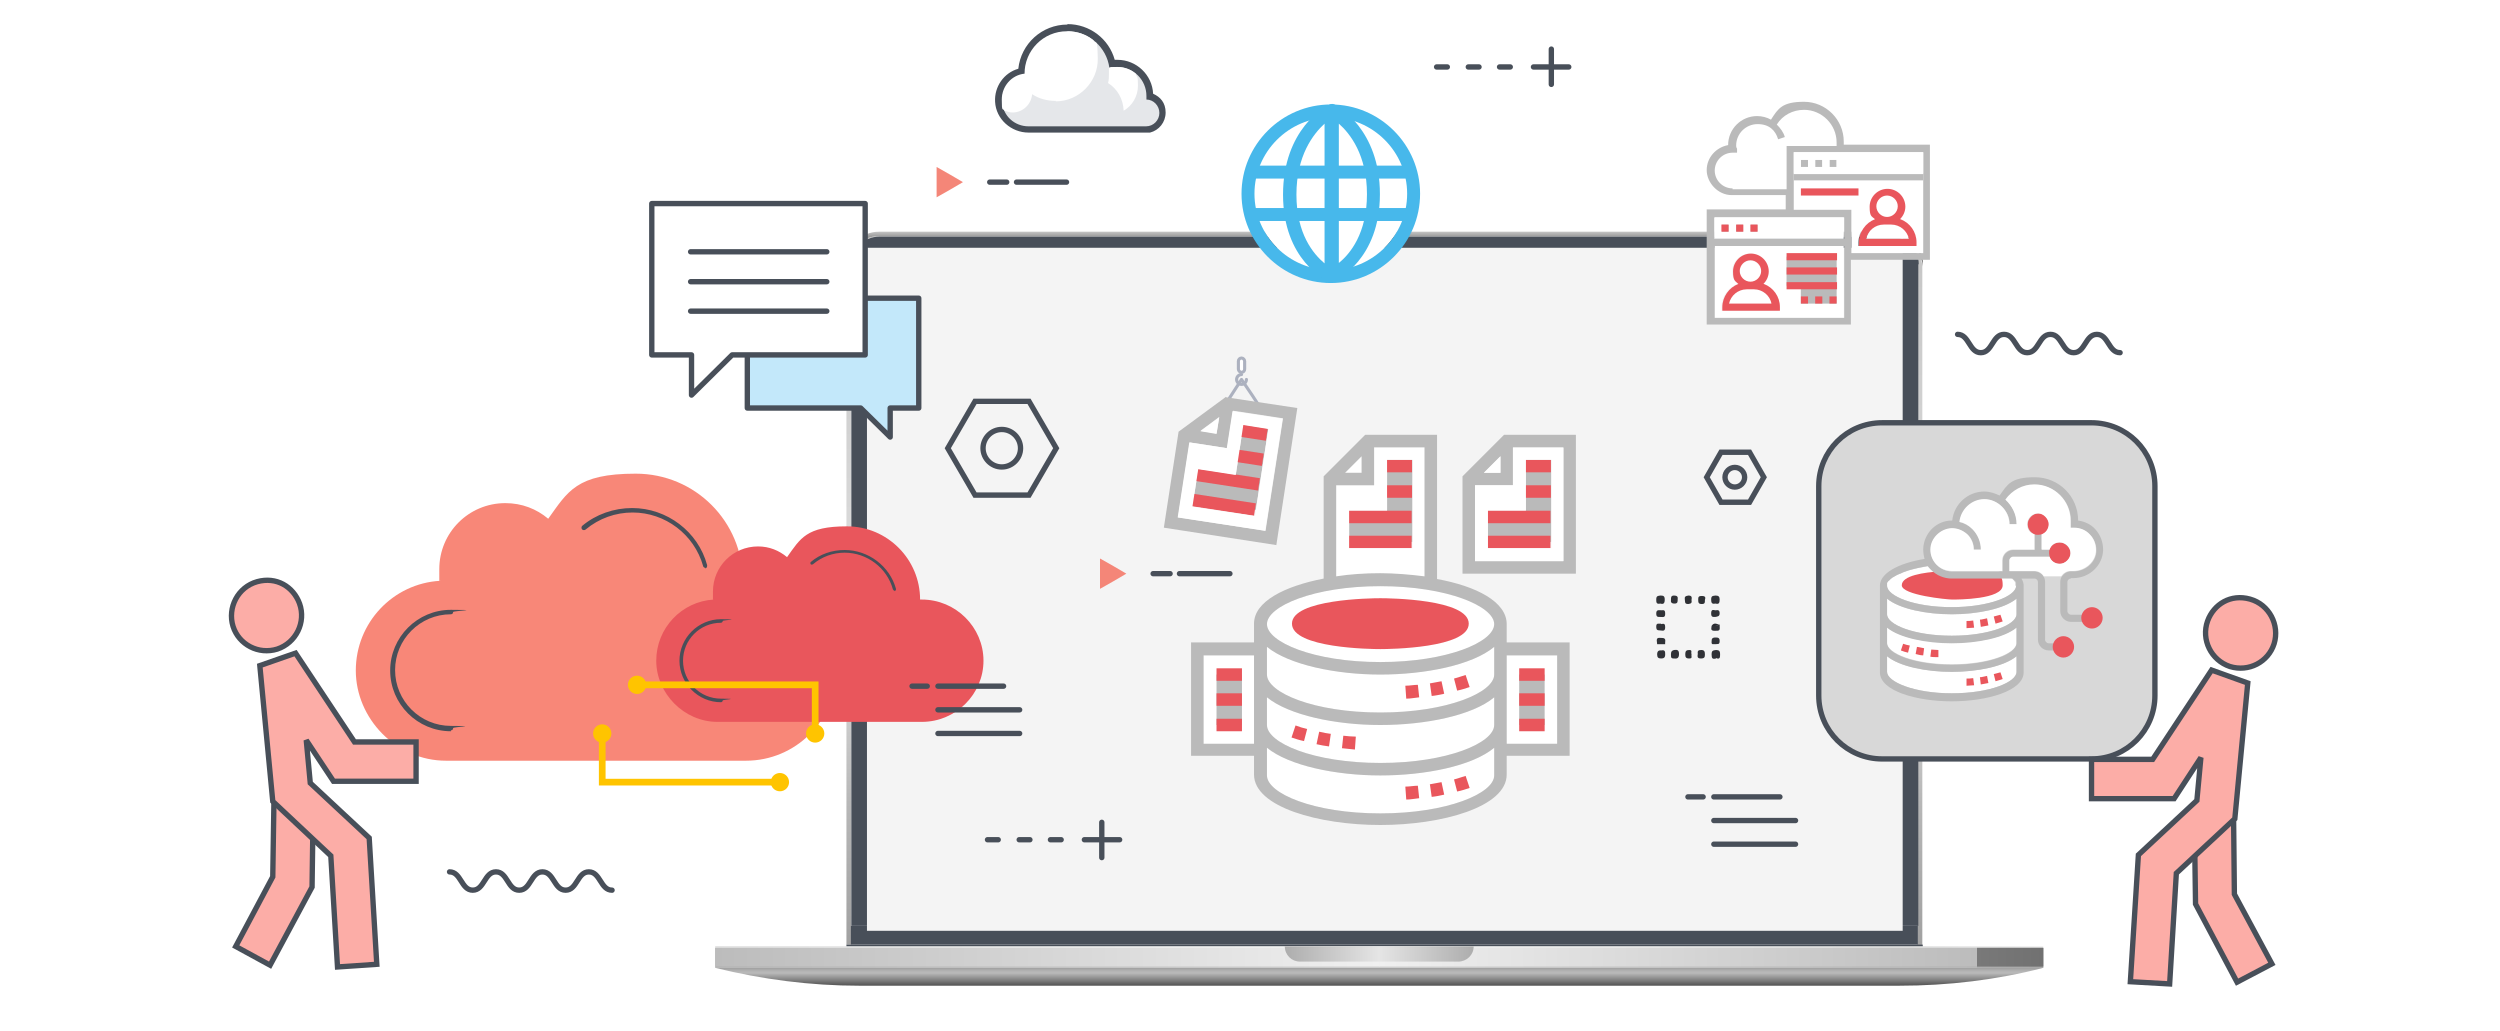 <?xml version="1.0" encoding="UTF-8"?>
<svg xmlns="http://www.w3.org/2000/svg" version="1.1" xmlns:xlink="http://www.w3.org/1999/xlink" viewBox="0 0 560 231">
  <!-- Generator: Adobe Illustrator 29.0.0, SVG Export Plug-In . SVG Version: 2.1.0 Build 186)  -->
  <defs>
    <style>
      .st0 {
        fill: url(#linear-gradient2);
      }

      .st1 {
        fill: url(#linear-gradient10);
      }

      .st2 {
        mask: url(#mask-1);
      }

      .st3 {
        fill: #f88778;
      }

      .st4, .st5, .st6, .st7, .st8 {
        fill: none;
      }

      .st4, .st5, .st9, .st10, .st11, .st12 {
        stroke-linecap: round;
      }

      .st4, .st6, .st13, .st14, .st9, .st10, .st11, .st12 {
        stroke: #484f59;
        stroke-width: 1.2px;
      }

      .st4, .st9, .st7, .st10, .st12 {
        stroke-linejoin: round;
      }

      .st15 {
        fill: #303237;
      }

      .st16, .st17, .st9 {
        fill: #fff;
      }

      .st16, .st18, .st13, .st8 {
        stroke-miterlimit: 10;
      }

      .st16, .st5, .st7 {
        stroke: #acb1bf;
        stroke-width: .7px;
      }

      .st19 {
        fill: url(#radial-gradient);
      }

      .st19, .st20, .st21 {
        mix-blend-mode: multiply;
      }

      .st22 {
        fill: #bababa;
      }

      .st23 {
        mask: url(#mask);
      }

      .st24 {
        fill: url(#linear-gradient1);
      }

      .st25 {
        fill: url(#linear-gradient9);
      }

      .st26 {
        fill: #e5e7ea;
      }

      .st18 {
        fill: #ffc400;
      }

      .st18, .st8 {
        stroke: #ffc400;
        stroke-width: 1.5px;
      }

      .st27 {
        mask: url(#mask-2);
      }

      .st28 {
        isolation: isolate;
      }

      .st29 {
        fill: #292b30;
      }

      .st30 {
        fill: url(#linear-gradient7);
      }

      .st31 {
        fill: url(#linear-gradient4);
      }

      .st20 {
        fill: url(#linear-gradient8);
      }

      .st32 {
        fill: url(#linear-gradient5);
      }

      .st33 {
        filter: url(#luminosity-noclip2);
      }

      .st34 {
        fill: url(#linear-gradient3);
      }

      .st35 {
        fill: #484f59;
      }

      .st13 {
        fill: #d8d8d8;
      }

      .st36 {
        fill: #f4f4f4;
      }

      .st14, .st11 {
        fill: #fcada7;
      }

      .st37 {
        fill: #f48678;
      }

      .st38 {
        fill: url(#linear-gradient6);
      }

      .st21 {
        fill: url(#radial-gradient1);
        opacity: .4;
      }

      .st39 {
        fill: #47b8eb;
      }

      .st10 {
        fill: #c3e8fa;
      }

      .st40 {
        fill: #e9565c;
      }

      .st41 {
        fill: url(#linear-gradient);
      }

      .st12 {
        fill: #bae5f7;
      }

      .st42 {
        fill: #2e3034;
      }

      .st43 {
        mask: url(#mask-3);
      }

      .st44 {
        filter: url(#luminosity-noclip);
      }
    </style>
    <filter id="luminosity-noclip" x="183.1" y="216" width="251.6" height="9.5" color-interpolation-filters="sRGB" filterUnits="userSpaceOnUse">
      <feFlood flood-color="#fff" result="bg"/>
      <feBlend in="SourceGraphic" in2="bg"/>
    </filter>
    <filter id="luminosity-noclip1" x="183.1" y="-8307" width="251.6" height="32766" color-interpolation-filters="sRGB" filterUnits="userSpaceOnUse">
      <feFlood flood-color="#fff" result="bg"/>
      <feBlend in="SourceGraphic" in2="bg"/>
    </filter>
    <mask id="mask-1" x="183.1" y="-8307" width="251.6" height="32766" maskUnits="userSpaceOnUse"/>
    <radialGradient id="radial-gradient" cx="535.4" cy="-25322.5" fx="535.4" fy="-25322.5" r="64" gradientTransform="translate(-842.4 1968) scale(2.2 0)" gradientUnits="userSpaceOnUse">
      <stop offset="0" stop-color="#fff"/>
      <stop offset="0" stop-color="#f5f5f5"/>
      <stop offset=".2" stop-color="#dadada"/>
      <stop offset=".4" stop-color="#afafaf"/>
      <stop offset=".6" stop-color="#737373"/>
      <stop offset=".9" stop-color="#282828"/>
      <stop offset="1" stop-color="#000"/>
    </radialGradient>
    <mask id="mask" x="183.1" y="216" width="251.6" height="9.5" maskUnits="userSpaceOnUse">
      <g class="st44">
        <g class="st2">
          <path class="st19" d="M434.8,220.6c0,2.6-45,4.9-127.1,4.9s-124.5-2.1-124.5-4.8,42.5-4.8,124.5-4.8,127.1,2,127.1,4.7Z"/>
        </g>
      </g>
    </mask>
    <radialGradient id="radial-gradient1" cx="535.4" cy="-25322.5" fx="535.4" fy="-25322.5" r="64" gradientTransform="translate(-842.4 1968) scale(2.2 0)" gradientUnits="userSpaceOnUse">
      <stop offset="0" stop-color="#000"/>
      <stop offset="1" stop-color="#000"/>
    </radialGradient>
    <linearGradient id="linear-gradient" x1="310.2" y1="211.6" x2="310.2" y2="52.9" gradientUnits="userSpaceOnUse">
      <stop offset="0" stop-color="#9a9a9a"/>
      <stop offset="0" stop-color="#a1a1a1"/>
      <stop offset=".2" stop-color="#b7b7b7"/>
      <stop offset=".4" stop-color="#dadada"/>
      <stop offset=".4" stop-color="#e2e2e2"/>
      <stop offset="1" stop-color="#c5c5c5"/>
    </linearGradient>
    <linearGradient id="linear-gradient1" x1="310.2" y1="60.2" x2="310.2" y2="51.9" gradientUnits="userSpaceOnUse">
      <stop offset="0" stop-color="#3e3e3e"/>
      <stop offset=".3" stop-color="#404040"/>
      <stop offset=".4" stop-color="#484848"/>
      <stop offset=".6" stop-color="#575757"/>
      <stop offset=".7" stop-color="#6b6b6b"/>
      <stop offset=".8" stop-color="#858585"/>
      <stop offset=".9" stop-color="#a5a5a5"/>
      <stop offset="1" stop-color="#c5c5c5"/>
    </linearGradient>
    <linearGradient id="linear-gradient2" x1="160.2" y1="214.5" x2="308.9" y2="214.5" gradientUnits="userSpaceOnUse">
      <stop offset="0" stop-color="#929292"/>
      <stop offset="0" stop-color="#c1c1c1"/>
      <stop offset="0" stop-color="#b1b1b1"/>
      <stop offset="0" stop-color="#9c9c9c"/>
      <stop offset="0" stop-color="#a3a3a3"/>
      <stop offset="0" stop-color="#b0b0b0"/>
      <stop offset="1" stop-color="#cfcfcf"/>
    </linearGradient>
    <linearGradient id="linear-gradient3" x1="160.2" y1="212.1" x2="457.7" y2="212.1" gradientUnits="userSpaceOnUse">
      <stop offset="0" stop-color="#f7f7f7"/>
      <stop offset="0" stop-color="#d0d0d0"/>
      <stop offset=".5" stop-color="#f7f7f7"/>
      <stop offset=".9" stop-color="#d0d0d0"/>
      <stop offset=".9" stop-color="#d2d2d2"/>
      <stop offset="1" stop-color="#e7e7e7"/>
      <stop offset="1" stop-color="#f0f0f0"/>
    </linearGradient>
    <linearGradient id="linear-gradient4" x1="308.9" y1="214.5" x2="457.7" y2="214.5" gradientUnits="userSpaceOnUse">
      <stop offset="0" stop-color="#cfcfcf"/>
      <stop offset=".9" stop-color="#b0b0b0"/>
      <stop offset=".9" stop-color="#a3a3a3"/>
      <stop offset="1" stop-color="#9c9c9c"/>
      <stop offset="1" stop-color="#b1b1b1"/>
      <stop offset="1" stop-color="#c1c1c1"/>
      <stop offset="1" stop-color="#929292"/>
    </linearGradient>
    <linearGradient id="linear-gradient5" x1="160.2" y1="214.4" x2="308.9" y2="214.4" gradientUnits="userSpaceOnUse">
      <stop offset="0" stop-color="#666"/>
      <stop offset="0" stop-color="#d5d5d5"/>
      <stop offset="0" stop-color="#bebebe"/>
      <stop offset="0" stop-color="#868686"/>
      <stop offset="0" stop-color="#717171"/>
      <stop offset="0" stop-color="#797979"/>
      <stop offset="0" stop-color="#8e8e8e"/>
      <stop offset="0" stop-color="#b2b2b2"/>
      <stop offset="0" stop-color="#bcbcbc"/>
      <stop offset="1" stop-color="#f0f0f0"/>
    </linearGradient>
    <linearGradient id="linear-gradient6" x1="308.9" y1="214.4" x2="457.7" y2="214.4" gradientUnits="userSpaceOnUse">
      <stop offset="0" stop-color="#f0f0f0"/>
      <stop offset=".9" stop-color="#bcbcbc"/>
      <stop offset=".9" stop-color="#b2b2b2"/>
      <stop offset=".9" stop-color="#8e8e8e"/>
      <stop offset=".9" stop-color="#797979"/>
      <stop offset="1" stop-color="#717171"/>
      <stop offset="1" stop-color="#868686"/>
      <stop offset="1" stop-color="#bebebe"/>
      <stop offset="1" stop-color="#d5d5d5"/>
      <stop offset="1" stop-color="#666"/>
    </linearGradient>
    <linearGradient id="linear-gradient7" x1="287.8" y1="213.8" x2="330.1" y2="213.8" gradientUnits="userSpaceOnUse">
      <stop offset="0" stop-color="#9f9f9f"/>
      <stop offset="0" stop-color="#adadad"/>
      <stop offset=".5" stop-color="#e5e5e5"/>
      <stop offset="1" stop-color="#adadad"/>
      <stop offset="1" stop-color="#9f9f9f"/>
    </linearGradient>
    <filter id="luminosity-noclip2" x="287.6" y="212" width="42.7" height="3.7" color-interpolation-filters="sRGB" filterUnits="userSpaceOnUse">
      <feFlood flood-color="#fff" result="bg"/>
      <feBlend in="SourceGraphic" in2="bg"/>
    </filter>
    <filter id="luminosity-noclip3" x="287.6" y="-8307" width="42.7" height="32766" color-interpolation-filters="sRGB" filterUnits="userSpaceOnUse">
      <feFlood flood-color="#fff" result="bg"/>
      <feBlend in="SourceGraphic" in2="bg"/>
    </filter>
    <mask id="mask-3" x="287.6" y="-8307" width="42.7" height="32766" maskUnits="userSpaceOnUse"/>
    <linearGradient id="linear-gradient8" x1="287.6" y1="213.9" x2="330.3" y2="213.9" gradientUnits="userSpaceOnUse">
      <stop offset="0" stop-color="#ccc"/>
      <stop offset=".5" stop-color="#b3b3b3"/>
      <stop offset=".8" stop-color="#b5b5b5"/>
      <stop offset=".9" stop-color="#bdbdbd"/>
      <stop offset="1" stop-color="#cacaca"/>
      <stop offset="1" stop-color="#ccc"/>
    </linearGradient>
    <mask id="mask-2" x="287.6" y="212" width="42.7" height="3.7" maskUnits="userSpaceOnUse">
      <g class="st33">
        <g class="st43">
          <path class="st20" d="M330.1,212c0,1-.4,1.8-1,2.4-.6.6-1.5,1-2.4,1h-35.5c-1.9,0-3.4-1.5-3.4-3.4h-.2v.3c0,1.9,1.5,3.4,3.4,3.4h35.8c1.9,0,3.4-1.5,3.4-3.4v-.3h-.2Z"/>
        </g>
      </g>
    </mask>
    <linearGradient id="linear-gradient9" x1="287.6" y1="213.9" x2="330.3" y2="213.9" gradientUnits="userSpaceOnUse">
      <stop offset="0" stop-color="#f6f6f6"/>
      <stop offset=".5" stop-color="#f7f7f7"/>
      <stop offset="1" stop-color="#f6f6f6"/>
    </linearGradient>
    <linearGradient id="linear-gradient10" x1="308.9" y1="220.7" x2="308.9" y2="216.8" gradientUnits="userSpaceOnUse">
      <stop offset="0" stop-color="#565656"/>
      <stop offset=".7" stop-color="#b9b9b9"/>
      <stop offset=".8" stop-color="#b5b5b5"/>
      <stop offset=".9" stop-color="#ababab"/>
      <stop offset="1" stop-color="#9f9f9f"/>
    </linearGradient>
  </defs>
  <g class="st28">
    <g id="EA_Migration_x2F_Update">
      <g>
        <g class="st23">
          <path class="st21" d="M434.8,220.6c0,2.6-45,4.9-127.1,4.9s-124.5-2.1-124.5-4.8,42.5-4.8,124.5-4.8,127.1,2,127.1,4.7Z"/>
        </g>
        <g>
          <g>
            <g>
              <path class="st41" d="M423.4,52.9h-226.5c-4.1,0-7.3,3.2-7.3,7.2v151.5h1.1V59.1c0-.3,0-.6,0-.9,0-.1,0-.2,0-.3,0-.1,0-.2,0-.3,0,0,0-.2,0-.3.3-.8.7-1.6,1.3-2.2,0,0,.1-.1.2-.2,0,0,0,0,.1-.1.3-.3.7-.6,1.1-.8.1,0,.3-.2.4-.2.1,0,.3-.1.4-.2,0,0,0,0,0,0,0,0,.2,0,.3-.1,0,0,0,0,0,0,.7-.3,1.5-.4,2.3-.4h226.5c1.1,0,2.1.3,3,.7.1,0,.3.1.4.2.2.1.3.2.5.3h0c0,0,.2.1.2.2t0,0c.1,0,.2.2.3.3,0,0,0,0,.1.1,0,0,.1.1.2.2,1,1.1,1.5,2.5,1.5,4.1v152.5h1.1V59.7c-.2-3.8-3.4-6.8-7.3-6.8Z"/>
              <path class="st24" d="M189.6,59.1c0-4,3.3-7.2,7.3-7.2h226.5c4.1,0,7.3,3.2,7.3,7.2v.6c-.2-3.8-3.4-6.8-7.3-6.8h-226.5c-4.1,0-7.3,3.2-7.3,7.2v-1Z"/>
              <g>
                <rect class="st35" x="190.6" y="207.4" width="239" height="4.2"/>
                <path class="st35" d="M429.7,59.2v148.2h-239V59.2c0-3.4,2.8-6.2,6.3-6.2h226.5c3.5,0,6.3,2.8,6.3,6.2Z"/>
                <polygon class="st35" points="430.7 211.6 430.7 212 429.7 212 429.7 212 190.6 212 190.6 212 189.6 212 189.6 211.6 430.7 211.6"/>
              </g>
            </g>
            <g>
              <g>
                <g>
                  <rect class="st0" x="160.2" y="212.3" width="148.8" height="4.5"/>
                  <rect class="st34" x="160.2" y="212" width="297.5" height=".2"/>
                  <rect class="st31" x="308.9" y="212.3" width="148.8" height="4.5"/>
                </g>
                <g>
                  <rect class="st32" x="160.2" y="212.3" width="148.8" height="4.2"/>
                  <rect class="st38" x="308.9" y="212.3" width="148.8" height="4.2"/>
                </g>
                <path class="st30" d="M330.1,212c0,1-.4,1.8-1,2.4-.6.6-1.5,1-2.4,1h-35.5c-1.9,0-3.4-1.5-3.4-3.4h42.4Z"/>
                <g class="st27">
                  <path class="st25" d="M330.1,212c0,1-.4,1.8-1,2.4-.6.6-1.5,1-2.4,1h-35.5c-1.9,0-3.4-1.5-3.4-3.4h-.2v.3c0,1.9,1.5,3.4,3.4,3.4h35.8c1.9,0,3.4-1.5,3.4-3.4v-.3h-.2Z"/>
                </g>
              </g>
              <path class="st1" d="M160.2,216.8c10.5,2.6,21.4,4,32.3,4h232.9c11,0,21.9-1.3,32.3-4H160.2Z"/>
            </g>
          </g>
          <rect class="st36" x="194.2" y="55.5" width="232" height="153"/>
        </g>
        <path class="st13" d="M421.6,94.7h46.9c7.8,0,14.2,6.3,14.2,14.2v46.9c0,7.8-6.3,14.2-14.2,14.2h-46.9c-7.8,0-14.2-6.3-14.2-14.2v-46.9c0-7.8,6.3-14.2,14.2-14.2Z"/>
        <g>
          <g>
            <path class="st22" d="M316.3,121.4h-14.1v-5.7h8.5v-12.7h5.7v18.4Z"/>
            <path class="st22" d="M347.4,121.4h-14.1v-5.7h8.5v-12.7h5.7v18.4Z"/>
            <path class="st40" d="M310.6,103h5.7v2.8h-5.7v-2.8Z"/>
            <path class="st40" d="M310.6,108.7h5.7v2.8h-5.7v-2.8Z"/>
            <path class="st40" d="M302.1,114.4h14.1v2.8h-14.1v-2.8Z"/>
            <path class="st40" d="M302.1,120h14.1v2.8h-14.1v-2.8Z"/>
            <path class="st22" d="M336.9,97.4l-9.3,9.3v21.8h25.4v-31.1h-16.1ZM336.1,102.2v3.7h-3.7l3.7-3.7ZM350.2,125.7h-19.8v-17h8.5v-8.5h11.3v25.4Z"/>
            <path class="st40" d="M341.7,103h5.7v2.8h-5.7v-2.8Z"/>
            <path class="st40" d="M341.7,108.7h5.7v2.8h-5.7v-2.8Z"/>
            <path class="st40" d="M333.2,114.4h14.1v2.8h-14.1v-2.8Z"/>
            <path class="st40" d="M333.2,120h14.1v2.8h-14.1v-2.8Z"/>
            <g>
              <path class="st17" d="M334.7,139.8c0,4-10.5,8.5-25.5,8.5s-25.4-4.5-25.4-8.5,10.5-8.5,25.4-8.5,25.5,4.5,25.5,8.5Z"/>
              <path class="st17" d="M334.7,167.5v6.2c0,4-10.5,8.5-25.5,8.5s-25.4-4.5-25.4-8.5v-6.2c4.9,4,15.4,6.2,25.4,6.2s20.6-2.1,25.5-6.2Z"/>
              <path class="st17" d="M334.7,144.9v6.2c0,4-10.5,8.5-25.5,8.5s-25.4-4.5-25.4-8.5v-6.2c4.9,4,15.4,6.2,25.4,6.2s20.6-2.1,25.5-6.2Z"/>
              <path class="st17" d="M334.7,156.2v6.2c0,4-10.5,8.5-25.5,8.5s-25.4-4.5-25.4-8.5v-6.2c4.9,4,15.4,6.2,25.4,6.2s20.6-2.1,25.5-6.2Z"/>
            </g>
            <rect class="st17" x="337.5" y="146.9" width="11.3" height="19.8"/>
            <rect class="st17" x="269.6" y="146.9" width="11.3" height="19.8"/>
            <g>
              <path class="st17" d="M338.9,100.2v8.5h-8.5v17h19.8v-25.4h-11.3ZM347.4,122.8h-14.1v-8.5h8.5v-11.3h5.7v19.8Z"/>
              <polygon class="st17" points="336.1 102.2 336.1 105.9 332.4 105.9 336.1 102.2"/>
            </g>
            <g>
              <path class="st17" d="M307.8,100.2v8.5h-8.5v20.8c8.9-2.4,19.8,0,19.8,0v-29.3h-11.3ZM316.3,122.8h-14.1v-8.5h8.5v-11.3h5.7v19.8Z"/>
              <polygon class="st17" points="305 102.2 305 105.9 301.3 105.9 305 102.2"/>
            </g>
            <path class="st40" d="M309.2,145.4c-2,0-19.8-.2-19.8-5.7s17.8-5.7,19.8-5.7,19.8.2,19.8,5.7-17.8,5.7-19.8,5.7Z"/>
            <path class="st22" d="M340.3,151.1h5.7v11.3h-5.7v-11.3Z"/>
            <path class="st22" d="M272.5,151.1h5.7v11.3h-5.7v-11.3Z"/>
            <path class="st40" d="M320.3,153.1l.4,2.8c1-.1,1.9-.3,2.8-.5l-.6-2.8c-.9.2-1.8.3-2.7.5h0Z"/>
            <path class="st40" d="M325.7,152l.7,2.7c1-.2,1.9-.5,2.8-.8l-.9-2.7c-.8.3-1.7.5-2.6.8h0Z"/>
            <path class="st40" d="M314.8,153.7l.2,2.8c1,0,1.9-.2,2.9-.3l-.3-2.8c-.9,0-1.8.2-2.8.2Z"/>
            <path class="st40" d="M314.8,176.3l.2,2.8c1,0,1.9-.2,2.9-.3l-.3-2.8c-.9,0-1.8.2-2.8.2Z"/>
            <path class="st40" d="M325.7,174.6l.7,2.7c1-.2,1.9-.5,2.8-.8l-.9-2.7c-.8.3-1.7.5-2.6.8h0Z"/>
            <path class="st40" d="M320.3,175.7l.4,2.8c1-.1,1.9-.3,2.8-.5l-.6-2.8c-.9.2-1.8.3-2.7.5h0Z"/>
            <path class="st40" d="M303.7,165c-.9,0-1.8-.1-2.8-.2l-.3,2.8c.9.1,1.9.2,2.9.3l.2-2.8Z"/>
            <path class="st40" d="M298.2,164.4c-.9-.1-1.8-.3-2.7-.5l-.6,2.8c.9.2,1.9.4,2.8.5l.4-2.8Z"/>
            <path class="st40" d="M292.8,163.3c-.9-.2-1.8-.5-2.6-.8l-.9,2.7c.9.3,1.8.6,2.8.8l.7-2.7Z"/>
            <path class="st22" d="M337.5,144v-4.2c0-5-6.8-8.5-15.6-10.1v-32.3h-16.1l-9.3,9.3v22.9c-8.7,1.7-15.6,5.1-15.6,10.1v4.2h-14.1v25.4h14.1v4.2c0,7.3,14.6,11.3,28.3,11.3s28.3-4,28.3-11.3v-4.2h14.1v-25.4h-14.1ZM280.9,166.6h-11.3v-19.8h11.3v19.8ZM305,102.2v3.7h-3.7l3.7-3.7ZM299.3,108.7h8.5v-8.5h11.3v28.9c-3.2-.4-6.6-.7-9.9-.7s-6.7.2-9.9.7v-20.5ZM334.7,173.7c0,4-10.5,8.5-25.5,8.5s-25.4-4.5-25.4-8.5v-6.2c4.9,4,15.4,6.2,25.4,6.2s20.6-2.1,25.5-6.2v6.2ZM334.7,162.4c0,4-10.5,8.5-25.5,8.5s-25.4-4.5-25.4-8.5v-6.2c4.9,4,15.4,6.2,25.4,6.2s20.6-2.1,25.5-6.2v6.2ZM334.7,151.1c0,4-10.5,8.5-25.5,8.5s-25.4-4.5-25.4-8.5v-6.2c4.9,4,15.4,6.2,25.4,6.2s20.6-2.1,25.5-6.2v6.2ZM309.2,148.3c-15,0-25.4-4.5-25.4-8.5s10.5-8.5,25.4-8.5,25.5,4.5,25.5,8.5-10.5,8.5-25.5,8.5ZM348.8,166.6h-11.3v-19.8h11.3v19.8Z"/>
            <path class="st40" d="M340.3,149.7h5.7v2.8h-5.7v-2.8Z"/>
            <path class="st40" d="M340.3,155.3h5.7v2.8h-5.7v-2.8Z"/>
            <path class="st40" d="M340.3,161h5.7v2.8h-5.7v-2.8Z"/>
            <path class="st40" d="M272.5,149.7h5.7v2.8h-5.7v-2.8Z"/>
            <path class="st40" d="M272.5,155.3h5.7v2.8h-5.7v-2.8Z"/>
            <path class="st40" d="M272.5,161h5.7v2.8h-5.7v-2.8Z"/>
          </g>
          <g>
            <rect class="st16" x="277.4" y="80.2" width="1.4" height="3.2" rx=".7" ry=".7"/>
            <path class="st5" d="M278.1,83.9c-.6,0-1.1.5-1.1,1.1,0,.6.5,1.1,1.1,1.1s1.1-.5,1.1-1.1"/>
            <polyline class="st7" points="283 92.4 280.6 88.7 278.1 85 275.7 88.7 273.3 92.4"/>
          </g>
          <g>
            <polygon class="st22" points="284.1 96.1 281.3 114.2 267.3 112.1 268.2 106.5 276.6 107.8 278.5 95.2 284.1 96.1"/>
            <path class="st22" d="M274.6,88.9l-10.6,7.8-3.3,21.5,25.2,3.9,4.7-30.7-15.9-2.4ZM273.1,93.5l-.6,3.6-3.6-.6,4.2-3.1ZM283.5,118.9l-19.6-3,2.6-16.8,8.4,1.3,1.3-8.4,11.2,1.7-3.9,25.1Z"/>
            <rect class="st40" x="279.7" y="94.2" width="2.8" height="5.7" transform="translate(142.5 360.1) rotate(-81.3)"/>
            <rect class="st40" x="278.8" y="99.8" width="2.8" height="5.7" transform="translate(136.2 364) rotate(-81.3)"/>
            <rect class="st40" x="273.8" y="100.5" width="2.8" height="14.1" transform="translate(127.1 363.2) rotate(-81.3)"/>
            <rect class="st40" x="272.9" y="106.1" width="2.8" height="14.1" transform="translate(120.8 367.1) rotate(-81.3)"/>
            <g>
              <path class="st17" d="M276.1,92l-1.3,8.4-8.4-1.3-2.6,16.8,19.6,3,3.9-25.1-11.2-1.7ZM281.1,115.6l-14-2.1,1.3-8.4,8.4,1.3,1.7-11.2,5.6.9-3,19.6Z"/>
              <polygon class="st17" points="273.1 93.5 272.5 97.2 268.9 96.6 273.1 93.5"/>
            </g>
          </g>
        </g>
        <g>
          <g>
            <path class="st3" d="M167.1,130.1h-.7c0-13.3-10.7-24-24-24s-15.2,4-19.6,10.1c-2.6-2.2-5.9-3.5-9.6-3.5-8.2,0-14.8,6.6-14.8,14.8s0,1.7.2,2.6c-10.6.6-18.9,9.4-18.9,20.1s9,20.2,20.2,20.2h67.2c11.1,0,20.2-9,20.2-20.2s-9-20.2-20.2-20.2Z"/>
            <path class="st35" d="M158,127.2c-.2,0-.5-.2-.5-.4-2-7.1-8.5-12-15.8-12h0c-3.8,0-7.5,1.3-10.5,3.8-.2.2-.6.2-.8,0-.2-.2-.2-.6,0-.8,3.1-2.6,7.1-4,11.2-4h0c7.8,0,14.8,5.3,16.8,12.8,0,.3,0,.6-.4.7,0,0,0,0-.1,0Z"/>
            <path class="st35" d="M101,163.8c-7.5,0-13.6-6.1-13.6-13.6s6.1-13.6,13.6-13.6.5.2.5.5-.2.5-.5.5c-6.9,0-12.5,5.6-12.5,12.5s5.6,12.5,12.5,12.5.5.2.5.5-.2.5-.5.5Z"/>
          </g>
          <g>
            <path class="st40" d="M206.6,134.3h-.5c0-9-7.3-16.4-16.4-16.4s-10.4,2.7-13.4,6.9c-1.8-1.5-4-2.4-6.5-2.4-5.6,0-10.1,4.5-10.1,10.1s0,1.2.2,1.8c-7.2.4-12.9,6.4-12.9,13.7s6.2,13.7,13.7,13.7h45.8c7.6,0,13.8-6.2,13.8-13.7s-6.2-13.7-13.8-13.7Z"/>
            <path class="st35" d="M200.4,132.3c-.2,0-.3-.1-.4-.3-1.3-4.8-5.8-8.2-10.8-8.2h0c-2.6,0-5.1.9-7.1,2.6-.2.1-.4.1-.5,0-.1-.2-.1-.4,0-.5,2.1-1.8,4.8-2.7,7.6-2.7h0c5.3,0,10.1,3.6,11.5,8.7,0,.2,0,.4-.3.5,0,0,0,0-.1,0Z"/>
            <path class="st35" d="M161.5,157.3c-5.1,0-9.3-4.2-9.3-9.3s4.2-9.3,9.3-9.3.4.2.4.4-.2.4-.4.4c-4.7,0-8.5,3.8-8.5,8.5s3.8,8.5,8.5,8.5.4.2.4.4-.2.4-.4.4Z"/>
          </g>
          <g>
            <path class="st8" d="M134.9,164.3v10.9h39.9"/>
            <circle class="st18" cx="134.9" cy="164.3" r="1.3"/>
            <circle class="st18" cx="174.7" cy="175.2" r="1.3"/>
          </g>
          <g>
            <path class="st8" d="M182.6,164.3c0-2.2,0-8.7,0-10.9-13.1,0-26.7,0-39.9,0"/>
            <circle class="st18" cx="182.6" cy="164.3" r="1.3"/>
            <circle class="st18" cx="142.7" cy="153.4" r="1.3"/>
          </g>
        </g>
        <g>
          <g>
            <path class="st17" d="M451.7,131.2c0,2.3-6,4.8-14.5,4.8s-14.5-2.5-14.5-4.8,0-.2,0-.3t0,0c0,0,0-.2,0-.3,0,0,0,0,0,0,0-.1.1-.2.2-.3,0-.1.2-.2.3-.3.1-.1.2-.2.3-.3.2-.2.5-.4.9-.6.3-.2.7-.4,1.2-.6.2,0,.4-.2.7-.3,1.9-.7,4.4-1.3,7.4-1.6,0,0,0,0,0,0,.9.9,2.1,1.4,3.4,1.4h10.6c1.8.7,3.1,1.5,3.6,2.3,0,0,0,.1.1.2,0,0,0,.1,0,.2,0,.1,0,.3,0,.5Z"/>
            <path class="st17" d="M451.7,147v3.5c0,2.3-6,4.8-14.5,4.8s-14.5-2.6-14.5-4.8v-3.5c2.8,2.3,8.8,3.5,14.5,3.5s11.7-1.2,14.5-3.5Z"/>
            <path class="st17" d="M451.7,134.1v3.5c0,2.3-6,4.8-14.5,4.8s-14.5-2.5-14.5-4.8v-3.5c2.8,2.3,8.8,3.5,14.5,3.5s11.7-1.2,14.5-3.5Z"/>
            <path class="st17" d="M451.7,140.5v3.5c0,2.3-6,4.8-14.5,4.8s-14.5-2.5-14.5-4.8v-3.5c2.8,2.3,8.8,3.5,14.5,3.5s11.7-1.2,14.5-3.5Z"/>
          </g>
          <path class="st40" d="M440.5,140.7v-1.6c.4,0,.9,0,1.5-.1l.2,1.6c-.5,0-1.1.1-1.6.1ZM443.7,140.4l-.2-1.6c.5,0,1-.2,1.6-.3l.3,1.6c-.5.1-1.1.2-1.6.3h0ZM447,139.7l-.4-1.6c.5-.1,1-.3,1.5-.4l.5,1.5c-.5.2-1,.3-1.6.5h0Z"/>
          <path class="st40" d="M440.5,153.6v-1.6c.4,0,.9,0,1.5-.1l.2,1.6c-.5,0-1.1.1-1.6.1ZM443.7,153.3l-.2-1.6c.5,0,1-.2,1.6-.3l.3,1.6c-.5.1-1.1.2-1.6.3h0ZM447,152.6l-.4-1.6c.5-.1,1-.3,1.5-.4l.5,1.5c-.5.2-1,.3-1.6.5h0Z"/>
          <path class="st40" d="M434,147.2c-.5,0-1.1,0-1.6-.1l.2-1.6c.5,0,1,.1,1.6.1v1.6ZM430.7,146.8c-.6,0-1.1-.2-1.6-.3l.3-1.6c.5.1,1,.2,1.6.3l-.2,1.6ZM427.4,146.2c-.5-.1-1.1-.3-1.6-.5l.5-1.5c.5.2,1,.3,1.5.4l-.4,1.6Z"/>
          <path class="st40" d="M445.1,128.7h-7.9c-1,0-1.9-.3-2.7-.7-3.4.2-8.5.9-8.5,3.1s10.1,3.2,11.3,3.2,11.3,0,11.3-3.2-1.5-1.9-3.4-2.4Z"/>
          <path class="st22" d="M463.8,129.5h.6c3.6,0,6.6-2.8,6.7-6.3,0-1.8-.6-3.4-1.8-4.7-1-1.1-2.4-1.7-3.8-1.9h0c0-5.4-4.3-9.7-9.7-9.7s-6.1,1.6-7.9,4.1c-1-.5-2.2-.9-3.4-.9-3.7,0-6.8,2.8-7.2,6.5h-.1c-3.5,0-6.3,2.9-6.4,6.4,0,.7.1,1.5.3,2.2-6.1,1-10,3.3-10,6v19.4c0,4.2,8.3,6.5,16.1,6.5s16.1-2.3,16.1-6.5v-19.4c0-.4-.1-1-.5-1.6h2.9c.5,0,.8.4.8.8v12.9c0,1.3,1.1,2.4,2.4,2.4h1.6v-1.6h-1.6c-.4,0-.8-.4-.8-.8v-12.9c0-.5-.1-.9-.3-1.2-.4-.7-1.2-1.2-2.1-1.2h-5.6v-2.4c0-.4.4-.8.8-.8h8.9v-1.6h-2.4v-4h-1.6v4h-4.8c-1.3,0-2.4,1.1-2.4,2.4v2.4h-11.3c-1.3,0-2.5-.5-3.4-1.4,0,0,0,0,0,0-.9-.9-1.4-2.1-1.4-3.4,0-2.5,2.2-4.7,4.8-4.8,1.3,0,2.5.5,3.5,1.4.9.9,1.4,2.1,1.4,3.4h1.6c0-1.7-.7-3.4-1.9-4.6-.8-.8-1.8-1.4-2.9-1.6.3-2.8,2.7-5.1,5.6-5.1s5.6,2.5,5.6,5.6h1.6c0-2.2-1-4.1-2.5-5.5,1.5-2.1,3.9-3.4,6.5-3.4,4.4,0,8.1,3.6,8.1,8.1s0,.5,0,.7v.9s.8,0,.8,0c1.3,0,2.6.5,3.5,1.5.9.9,1.4,2.2,1.4,3.5,0,2.6-2.4,4.7-5.1,4.7h-.6c-.9,0-1.6.5-2.1,1.2-.2.4-.3.8-.3,1.2v6.5c0,1.3,1.1,2.4,2.4,2.4h3.2v-1.6h-3.2c-.4,0-.8-.4-.8-.8v-6.5c0-.5.4-.8.8-.8ZM451.7,150.5c0,2.3-6,4.8-14.5,4.8s-14.5-2.6-14.5-4.8v-3.5c2.8,2.3,8.8,3.5,14.5,3.5s11.7-1.2,14.5-3.5v3.5ZM451.7,144.1c0,2.3-6,4.8-14.5,4.8s-14.5-2.5-14.5-4.8v-3.5c2.8,2.3,8.8,3.5,14.5,3.5s11.7-1.2,14.5-3.5v3.5ZM451.7,137.6c0,2.3-6,4.8-14.5,4.8s-14.5-2.5-14.5-4.8v-3.5c2.8,2.3,8.8,3.5,14.5,3.5s11.7-1.2,14.5-3.5v3.5ZM437.2,136c-8.5,0-14.5-2.5-14.5-4.8s0-.2,0-.3t0,0c0,0,0-.2,0-.3,0,0,0,0,0,0,0-.1.1-.2.2-.3,0-.1.2-.2.3-.3.1-.1.2-.2.3-.3.2-.2.5-.4.9-.6.3-.2.7-.4,1.2-.6.2,0,.4-.2.7-.3,1.4-.6,3.3-1,5.5-1.4.2.3.5.6.8.9,1.2,1.2,2.9,1.9,4.6,1.9h13.6c.2.2.5.5.7.7,0,0,0,.1.1.2,0,0,0,.1,0,.2,0,.1,0,.3,0,.5,0,2.3-6,4.8-14.5,4.8Z"/>
          <path class="st40" d="M468.6,140.8c-1.3,0-2.4-1.1-2.4-2.4s1.1-2.4,2.4-2.4,2.4,1.1,2.4,2.4-1.1,2.4-2.4,2.4Z"/>
          <path class="st40" d="M462.2,147.3c-1.3,0-2.4-1.1-2.4-2.4s1.1-2.4,2.4-2.4,2.4,1.1,2.4,2.4-1.1,2.4-2.4,2.4Z"/>
          <path class="st40" d="M463.8,123.9c0,1.3-1.1,2.4-2.4,2.4s-2-.7-2.3-1.6c0-.3-.1-.5-.1-.8s0-.6.1-.8c.3-.9,1.2-1.6,2.3-1.6s2.4,1.1,2.4,2.4Z"/>
          <path class="st40" d="M459,117.4c0,1.1-.7,2-1.6,2.3-.2,0-.5.1-.8.1s-.6,0-.8-.1c-.9-.3-1.6-1.2-1.6-2.3s1.1-2.4,2.4-2.4,2.4,1.1,2.4,2.4Z"/>
          <path class="st17" d="M469.5,123.2c0,2.6-2.4,4.7-5.1,4.7h-.6c-.9,0-1.6.5-2.1,1.2h-3.9c-.4-.7-1.2-1.2-2.1-1.2h-5.6v-2.4c0-.4.4-.8.8-.8h8.2c.3.9,1.2,1.6,2.3,1.6s2.4-1.1,2.4-2.4-1.1-2.4-2.4-2.4-2,.7-2.3,1.6h-1.8v-3.4c.9-.3,1.6-1.2,1.6-2.3s-1.1-2.4-2.4-2.4-2.4,1.1-2.4,2.4.7,2,1.6,2.3v3.4h-4.8c-1.3,0-2.4,1.1-2.4,2.4v2.4h-11.3c-1.3,0-2.5-.5-3.4-1.4,0,0,0,0,0,0-.9-.9-1.4-2.1-1.4-3.4,0-2.5,2.2-4.7,4.8-4.8,1.3,0,2.5.5,3.5,1.4.9.9,1.4,2.1,1.4,3.4h1.6c0-1.7-.7-3.4-1.9-4.6-.8-.8-1.8-1.4-2.9-1.6.3-2.8,2.7-5.1,5.6-5.1s5.6,2.5,5.6,5.6h1.6c0-2.2-1-4.1-2.5-5.5,1.5-2.1,3.9-3.4,6.5-3.4,4.4,0,8.1,3.6,8.1,8.1s0,.5,0,.7v.9s.8,0,.8,0c1.3,0,2.6.5,3.5,1.5.9.9,1.4,2.2,1.4,3.5Z"/>
        </g>
        <g>
          <polygon class="st10" points="205.8 66.8 167.4 66.8 167.4 91.4 192.8 91.4 199.4 97.9 199.4 91.4 205.8 91.4 205.8 66.8"/>
          <g>
            <polygon class="st9" points="146 45.6 193.8 45.6 193.8 79.5 164 79.5 154.9 88.5 154.9 79.5 146 79.5 146 45.6"/>
            <g>
              <line class="st12" x1="185.2" y1="56.4" x2="154.7" y2="56.4"/>
              <line class="st12" x1="185.2" y1="63.1" x2="154.7" y2="63.1"/>
              <line class="st12" x1="185.2" y1="69.7" x2="154.7" y2="69.7"/>
            </g>
          </g>
        </g>
        <path class="st4" d="M438.5,74.9c2.6,0,2.6,4.1,5.2,4.1s2.6-4.1,5.2-4.1,2.6,4.1,5.2,4.1,2.6-4.1,5.2-4.1,2.6,4.1,5.2,4.1,2.6-4.1,5.2-4.1,2.6,4.1,5.2,4.1"/>
        <g>
          <g>
            <path class="st17" d="M384,55.1v16.1h29v-16.1h-29ZM398.5,69.6h-12.9v-.8c0-2.4,1.5-4.4,3.6-5.2-.7-.7-1.2-1.7-1.2-2.8,0-2.2,1.8-4,4-4s4,1.8,4,4-.5,2.1-1.2,2.8c2.1.8,3.6,2.9,3.6,5.2v.8ZM411.4,68h-8.1v-3.2h-3.2v-8.1h11.3v11.3Z"/>
            <path class="st17" d="M396.8,68h-9.5c.4-1.8,2-3.2,4-3.2h1.6c1.9,0,3.6,1.4,3.9,3.2Z"/>
            <path class="st17" d="M394.5,60.8c0,1.3-1.1,2.4-2.4,2.4s-2.4-1.1-2.4-2.4,1.1-2.4,2.4-2.4,2.4,1.1,2.4,2.4Z"/>
            <path class="st17" d="M401.8,39.8v7.3h12.9v9.7h16.1v-16.9h-29ZM403.4,43.8v-1.6h12.9v1.6h-12.9ZM429.2,55.1h-12.9v-.8c0-2.4,1.5-4.4,3.6-5.2-.7-.7-1.2-1.7-1.2-2.8,0-2.2,1.8-4,4-4s4,1.8,4,4-.4,2.1-1.2,2.8c2.1.8,3.6,2.9,3.6,5.2v.8Z"/>
            <path class="st17" d="M427.5,53.5h-9.5c.4-1.8,2-3.2,4-3.2h1.6c2,0,3.6,1.4,4,3.2Z"/>
            <path class="st17" d="M425.2,46.2c0,1.3-1.1,2.4-2.4,2.4s-2.4-1.1-2.4-2.4,1.1-2.4,2.4-2.4,2.4,1.1,2.4,2.4Z"/>
            <path class="st17" d="M411.4,31.7c0,.3,0,.5,0,.8h-11.2v9.7h-12.1c-2.2,0-4-1.8-4-4s1.8-4,4-4h1v-.9c-.2-.3-.2-.5-.2-.7,0-2.7,2.2-4.8,4.8-4.8s4,1.4,4.6,3.4l1.5-.5c-.3-1.1-1-2-1.8-2.8,1.3-2.1,3.6-3.3,6.1-3.3,4,0,7.3,3.3,7.3,7.3Z"/>
          </g>
          <rect class="st22" x="401.8" y="39" width="29" height="1.4"/>
          <polygon class="st22" points="411.4 57.5 411.4 68 403.4 68 403.4 64 400.2 64 400.2 57.5 411.4 57.5"/>
          <rect class="st22" x="385.6" y="50.3" width="1.6" height="1.6"/>
          <rect class="st22" x="388.9" y="50.3" width="1.6" height="1.6"/>
          <rect class="st22" x="392.1" y="50.3" width="1.6" height="1.6"/>
          <path class="st22" d="M403.4,35.8h1.6v1.6h-1.6v-1.6Z"/>
          <path class="st22" d="M406.6,35.8h1.6v1.6h-1.6v-1.6Z"/>
          <path class="st22" d="M409.8,35.8h1.6v1.6h-1.6v-1.6Z"/>
          <path class="st40" d="M395,63.6c.7-.7,1.2-1.7,1.2-2.8,0-2.2-1.8-4-4-4s-4,1.8-4,4,.5,2.1,1.2,2.8c-2.1.8-3.6,2.9-3.6,5.2v.8h12.9v-.8c0-2.4-1.5-4.4-3.6-5.2ZM392.1,58.3c1.3,0,2.4,1.1,2.4,2.4s-1.1,2.4-2.4,2.4-2.4-1.1-2.4-2.4,1.1-2.4,2.4-2.4ZM387.3,68c.4-1.8,2-3.2,4-3.2h1.6c1.9,0,3.6,1.4,3.9,3.2h-9.5Z"/>
          <path class="st40" d="M425.6,49.1c.7-.7,1.2-1.7,1.2-2.8,0-2.2-1.8-4-4-4s-4,1.8-4,4,.4,2.1,1.2,2.8c-2.1.8-3.6,2.9-3.6,5.2v.8h12.9v-.8c0-2.4-1.5-4.4-3.6-5.2ZM422.7,43.8c1.3,0,2.4,1.1,2.4,2.4s-1.1,2.4-2.4,2.4-2.4-1.1-2.4-2.4,1.1-2.4,2.4-2.4ZM418,53.5c.4-1.8,2-3.2,4-3.2h1.6c2,0,3.6,1.4,4,3.2h-9.5Z"/>
          <rect class="st40" x="403.4" y="42.2" width="12.9" height="1.6"/>
          <rect class="st40" x="400.2" y="56.7" width="11.3" height="1.6"/>
          <rect class="st40" x="400.2" y="59.9" width="11.3" height="1.6"/>
          <rect class="st40" x="400.2" y="63.2" width="11.3" height="1.6"/>
          <rect class="st40" x="409.8" y="66.4" width="1.6" height="1.6"/>
          <rect class="st40" x="406.6" y="66.4" width="1.6" height="1.6"/>
          <rect class="st40" x="403.4" y="66.4" width="1.6" height="1.6"/>
          <path class="st22" d="M413,32.5c0-.3,0-.5,0-.8,0-4.9-4-8.9-8.9-8.9s-5.8,1.5-7.4,4c-.9-.5-2-.8-3.1-.8-3.6,0-6.5,2.9-6.5,6.5h0c-2.7.5-4.8,2.8-4.8,5.6s2.5,5.6,5.6,5.6h12.1v3.2h-17.7v25.8h32.3v-14.5h17.7v-25.8h-19.4ZM388.1,42.2c-2.2,0-4-1.8-4-4s1.8-4,4-4h1v-.9c-.2-.3-.2-.5-.2-.7,0-2.7,2.2-4.8,4.8-4.8s4,1.4,4.6,3.4l1.5-.5c-.3-1.1-1-2-1.8-2.8,1.3-2.1,3.6-3.3,6.1-3.3,4,0,7.3,3.3,7.3,7.3s0,.5,0,.8h-11.2v9.7h-12.1ZM413.1,71.2h-29v-16.1h29v16.1ZM413.1,53.5h-29v-4.8h29v4.8ZM430.8,56.7h-16.1v-9.7h-12.9v-12.9h29v22.6Z"/>
          <path class="st17" d="M384,48.7v4.8h29v-4.8h-29ZM387.3,51.9h-1.6v-1.6h1.6v1.6ZM390.5,51.9h-1.6v-1.6h1.6v1.6ZM393.7,51.9h-1.6v-1.6h1.6v1.6Z"/>
          <path class="st17" d="M401.8,34.1v4.8h29v-4.8h-29ZM405,37.4h-1.6v-1.6h1.6v1.6ZM408.2,37.4h-1.6v-1.6h1.6v1.6ZM411.4,37.4h-1.6v-1.6h1.6v1.6Z"/>
          <rect class="st40" x="385.6" y="50.3" width="1.6" height="1.6"/>
          <rect class="st40" x="388.9" y="50.3" width="1.6" height="1.6"/>
          <rect class="st40" x="392.1" y="50.3" width="1.6" height="1.6"/>
        </g>
        <g>
          <g>
            <path class="st17" d="M298.1,26.3c-9.4,0-17.1,7.7-17.1,17.1s7.7,17.1,17.1,17.1,17.1-7.7,17.1-17.1-7.7-17.1-17.1-17.1Z"/>
            <path class="st39" d="M298.1,63.4c-11,0-20-9-20-20s9-20,20-20,20,9,20,20-9,20-20,20ZM298.1,26.3c-9.4,0-17.1,7.7-17.1,17.1s7.7,17.1,17.1,17.1,17.1-7.7,17.1-17.1-7.7-17.1-17.1-17.1Z"/>
          </g>
          <path class="st39" d="M298.1,63.1c-.2,0-.4,0-.6-.1-.4-.2-10.1-4.7-10.1-19.4s9.6-19.8,10-20c.5-.2,1-.2,1.4,0,.4.3.7.7.7,1.3v36.8c0,.5-.3,1-.7,1.2-.2.2-.5.2-.8.2ZM296.7,27.7c-2.5,2.3-6.3,7.1-6.3,15.9s3.8,13.3,6.3,15.4v-31.2Z"/>
          <path class="st39" d="M298.5,63.1c-.3,0-.6,0-.8-.2-.4-.3-.7-.7-.7-1.2V24.8c0-.5.3-1,.7-1.3.4-.3,1-.3,1.4,0,.4.2,10,5.4,10,20s-9.7,19.2-10.1,19.4c-.2,0-.4.1-.6.1ZM299.9,27.7v31.2c2.5-2,6.3-6.6,6.3-15.4s-3.8-13.6-6.3-15.8Z"/>
          <g>
            <rect class="st39" x="279.7" y="37.1" width="36.8" height="2.9"/>
            <rect class="st39" x="279.7" y="46.6" width="36.8" height="2.9"/>
          </g>
        </g>
        <g>
          <path class="st11" d="M494.5,139.1c-1.5,4.2.8,8.8,5,10.2,4.2,1.3,8.6-1,9.9-5.1,1.3-4.2-1.1-8.8-5.4-10s-8.1,1.1-9.5,4.9Z"/>
          <polygon class="st14" points="501.1 220 508.9 215.9 500.5 200.3 500.3 180.9 491.5 181 491.8 202.5 501.1 220"/>
          <polygon class="st11" points="486 220.4 487.5 195.6 500.6 183.4 503.5 153 495.4 150.1 482.2 170.1 468.5 170.1 468.5 178.9 487 178.9 493 169.7 492.1 179.3 479 191.5 477.2 219.9 486 220.4"/>
        </g>
        <g>
          <g>
            <path class="st26" d="M230.3,28.9c-3.4,0-6.4-2.6-6.7-6.1-.3-3.3,2-6.2,5.1-6.9.3-5.4,4.8-9.7,10.3-9.7s9,3.4,10,8.1c.4,0,.8,0,1.2,0,4,0,7.2,3.2,7.2,7.2s0,0,0,.1c1.6.4,2.8,1.9,2.8,3.6s-1.5,3.5-3.4,3.7h0s-26.6,0-26.6,0Z"/>
            <path class="st35" d="M239.1,7c4.8,0,8.8,3.6,9.4,8.2.6-.2,1.1-.2,1.8-.2,3.6,0,6.5,2.9,6.5,6.5s0,.5,0,.8c1.6,0,2.9,1.4,2.9,3s-1.3,3-3,3-.2,0-.3,0c0,0,0,0,0,0h-26c-3.1,0-5.7-2.3-5.9-5.4-.2-3.2,2.1-5.9,5.1-6.2,0,0,0,0,0,0,0-5.3,4.3-9.5,9.5-9.5M239.1,5.5c-5.7,0-10.4,4.3-11,9.9-3.2.9-5.4,4-5.2,7.4.2,3.9,3.6,6.9,7.5,6.9h12.5s8.3,0,8.3,0h6.4c2-.5,3.5-2.3,3.5-4.5s-1.2-3.5-2.8-4.2c-.2-4.2-3.7-7.6-8-7.6s-.4,0-.6,0c-1.3-4.7-5.6-8-10.6-8h0Z"/>
          </g>
          <path class="st17" d="M254.5,16.6c-1.1-1-2.6-1.6-4.3-1.6s-1.2,0-1.8.2c0,.4,0,.9,0,1.3,0,.7,0,1.4-.2,2.1,2.1,1.3,3.4,3.6,3.5,6.2,1.9-1.1,3.2-3.2,3.2-5.6s-.2-1.8-.5-2.6Z"/>
          <path class="st17" d="M236.5,22.7c5.2,0,9.5-4.4,9.4-9.6s-.4-2.8-1-4.1c-1.6-1.3-3.6-2-5.9-2-5.3,0-9.5,4.3-9.5,9.5s0,0,0,0c-2.9.3-5.1,2.8-5.1,5.8s.2,1.8.6,2.5c.6.2,1.2.4,1.8.4,2.3,0,4.2-1.8,4.4-4.1,1.5,1,3.3,1.5,5.3,1.5Z"/>
        </g>
        <g>
          <line class="st4" x1="383.9" y1="178.5" x2="398.7" y2="178.5"/>
          <line class="st4" x1="381.5" y1="178.5" x2="378.1" y2="178.5"/>
          <line class="st4" x1="383.9" y1="183.8" x2="402.2" y2="183.8"/>
          <line class="st4" x1="383.9" y1="189.1" x2="402.2" y2="189.1"/>
        </g>
        <g>
          <line class="st4" x1="210.1" y1="153.7" x2="224.8" y2="153.7"/>
          <line class="st4" x1="207.7" y1="153.7" x2="204.3" y2="153.7"/>
          <line class="st4" x1="210.1" y1="159" x2="228.4" y2="159"/>
          <line class="st4" x1="210.1" y1="164.3" x2="228.4" y2="164.3"/>
        </g>
        <path class="st4" d="M100.7,195.3c2.6,0,2.6,4.1,5.2,4.1s2.6-4.1,5.2-4.1,2.6,4.1,5.2,4.1,2.6-4.1,5.2-4.1,2.6,4.1,5.2,4.1,2.6-4.1,5.2-4.1,2.6,4.1,5.2,4.1"/>
        <path class="st6" d="M230.5,89.9h-12.1l-6.1,10.5,6.1,10.5h12.1l6.1-10.5-6.1-10.5ZM224.4,104.6c-2.3,0-4.2-1.9-4.2-4.2s1.9-4.2,4.2-4.2,4.2,1.9,4.2,4.2-1.9,4.2-4.2,4.2Z"/>
        <g>
          <line class="st4" x1="223.6" y1="188.1" x2="221.2" y2="188.1"/>
          <line class="st4" x1="230.7" y1="188.1" x2="228.3" y2="188.1"/>
          <line class="st4" x1="237.7" y1="188.1" x2="235.3" y2="188.1"/>
        </g>
        <g>
          <line class="st4" x1="246.8" y1="184.2" x2="246.8" y2="192.1"/>
          <line class="st4" x1="250.8" y1="188.1" x2="242.9" y2="188.1"/>
        </g>
        <g>
          <line class="st4" x1="324.2" y1="15" x2="321.8" y2="15"/>
          <line class="st4" x1="331.3" y1="15" x2="328.9" y2="15"/>
          <line class="st4" x1="338.3" y1="15" x2="335.9" y2="15"/>
        </g>
        <g>
          <line class="st4" x1="347.5" y1="11" x2="347.5" y2="18.9"/>
          <line class="st4" x1="351.4" y1="15" x2="343.5" y2="15"/>
        </g>
        <g>
          <line class="st4" x1="227.7" y1="40.8" x2="238.9" y2="40.8"/>
          <line class="st4" x1="221.7" y1="40.8" x2="225.5" y2="40.8"/>
        </g>
        <polygon class="st37" points="215.7 40.8 212.8 42.5 209.8 44.2 209.8 40.8 209.8 37.4 212.8 39.1 215.7 40.8"/>
        <g>
          <line class="st4" x1="264.2" y1="128.5" x2="275.5" y2="128.5"/>
          <line class="st4" x1="258.3" y1="128.5" x2="262.1" y2="128.5"/>
        </g>
        <polygon class="st37" points="252.3 128.5 249.4 130.2 246.4 131.9 246.4 128.5 246.4 125.1 249.4 126.8 252.3 128.5"/>
        <g>
          <path class="st11" d="M67.1,135.2c1.5,4.2-.8,8.8-5,10.2-4.2,1.3-8.6-1-9.9-5.1-1.3-4.2,1.1-8.8,5.4-10s8.1,1.1,9.5,4.9Z"/>
          <polygon class="st14" points="60.5 216.2 52.8 212 61.1 196.4 61.4 177 70.2 177.2 69.9 198.7 60.5 216.2"/>
          <polygon class="st11" points="75.6 216.6 74.1 191.7 61.1 179.5 58.2 149.1 66.2 146.3 79.4 166.2 93.2 166.2 93.2 175 74.7 175 68.6 165.8 69.5 175.4 82.7 187.7 84.4 216 75.6 216.6"/>
        </g>
        <g>
          <path class="st15" d="M384.2,135.2c-.8.2-.9-.3-.9-.9,0-.9.4-.8,1-.9.7,0,.9.3.9.9,0,.8-.2,1.1-.9.9h0Z"/>
          <path class="st15" d="M384.4,147.5c-.8.2-1,0-1-.9,0-.9.3-.9,1-1,.7,0,.9.3.9.9,0,.7,0,1.3-.9.9h0Z"/>
          <path class="st15" d="M371.9,135.2c-.9.2-.9-.3-.9-.9,0-.8.3-.8.9-.9.7,0,1,.1,1,.9,0,.9-.3,1.1-1,.9h0Z"/>
          <path class="st15" d="M374.3,134.3c0-.5,0-.9.7-.9s.9.3.8.9c0,.5,0,.9-.7.9-.7,0-.9-.3-.8-.9h0Z"/>
          <path class="st15" d="M372.3,136.7c.6-.1.7.2.7.8,0,.9-.5.7-1.1.7-.6,0-.9,0-.9-.8,0-.9.6-.7,1.2-.7h0Z"/>
          <path class="st15" d="M372.9,144.3h-1.7c-.2-1.4-.1-1.5,1.1-1.4,1.1,0,.6.9.7,1.4h0Z"/>
          <path class="st15" d="M384.2,144.3c-.3-.1-.9.3-.8-.6,0-.6.1-.9.9-.9.6,0,.9.1.9.8,0,.9-.5.6-1,.7h0Z"/>
          <path class="st42" d="M378.9,146.6c-.1.4.3.9-.5.9s-.9-.3-.9-1,.3-.9.9-.9c.8,0,.3.6.5.9h0Z"/>
          <path class="st15" d="M380.3,146.5c-.1-.7.1-.9.8-.9s.8.4.8,1-.1.9-.9.9-.8-.4-.7-1h0Z"/>
          <path class="st42" d="M378.9,134.4c.1.6,0,.8-.7.9-.9,0-.7-.4-.8-1s.1-.8.8-.9c.8,0,.8.4.7,1h0Z"/>
          <path class="st15" d="M384.3,136.7c.6-.1.9,0,.9.7s-.5.7-1,.8c-.6,0-.9,0-.9-.8,0-.9.4-.8.9-.7h0Z"/>
          <path class="st42" d="M381.9,134.4c0,.6,0,.9-.7.9s-.8-.3-.8-.9,0-.9.8-.9.9.3.7.9h0Z"/>
          <path class="st15" d="M375,147.5c-.4,0-.7,0-.7-.6s-.1-1.1.7-1.3c.7-.1,1.1,0,1.1.9s-.4,1.1-1.1,1h0Z"/>
          <path class="st15" d="M372.1,139.8c.7-.2.9,0,.9.7,0,1.1-.7.7-1.3.7-.7,0-.7-.4-.7-.9,0-.9.7-.5,1.1-.6h0Z"/>
          <path class="st15" d="M385.2,140c.1,1.3,0,1.3-1.1,1.3s-.7-.6-.7-1.1c.6,0,1.2,0,1.8-.3h0Z"/>
          <path class="st29" d="M385.2,140c-.6.2-1.2.3-1.8.2.5-.8,1.1-.5,1.8-.2h0Z"/>
          <path class="st15" d="M372.1,145.7c.9-.2.9.3.9.9,0,.7-.3.9-.9.9s-.9-.2-.9-.9.3-1,1-.9h0Z"/>
        </g>
        <path class="st6" d="M391.9,101.3h-6.4l-3.2,5.6,3.2,5.6h6.4l3.2-5.6-3.2-5.6ZM388.6,109.1c-1.2,0-2.2-1-2.2-2.2s1-2.2,2.2-2.2,2.2,1,2.2,2.2-1,2.2-2.2,2.2Z"/>
      </g>
    </g>
  </g>
</svg>